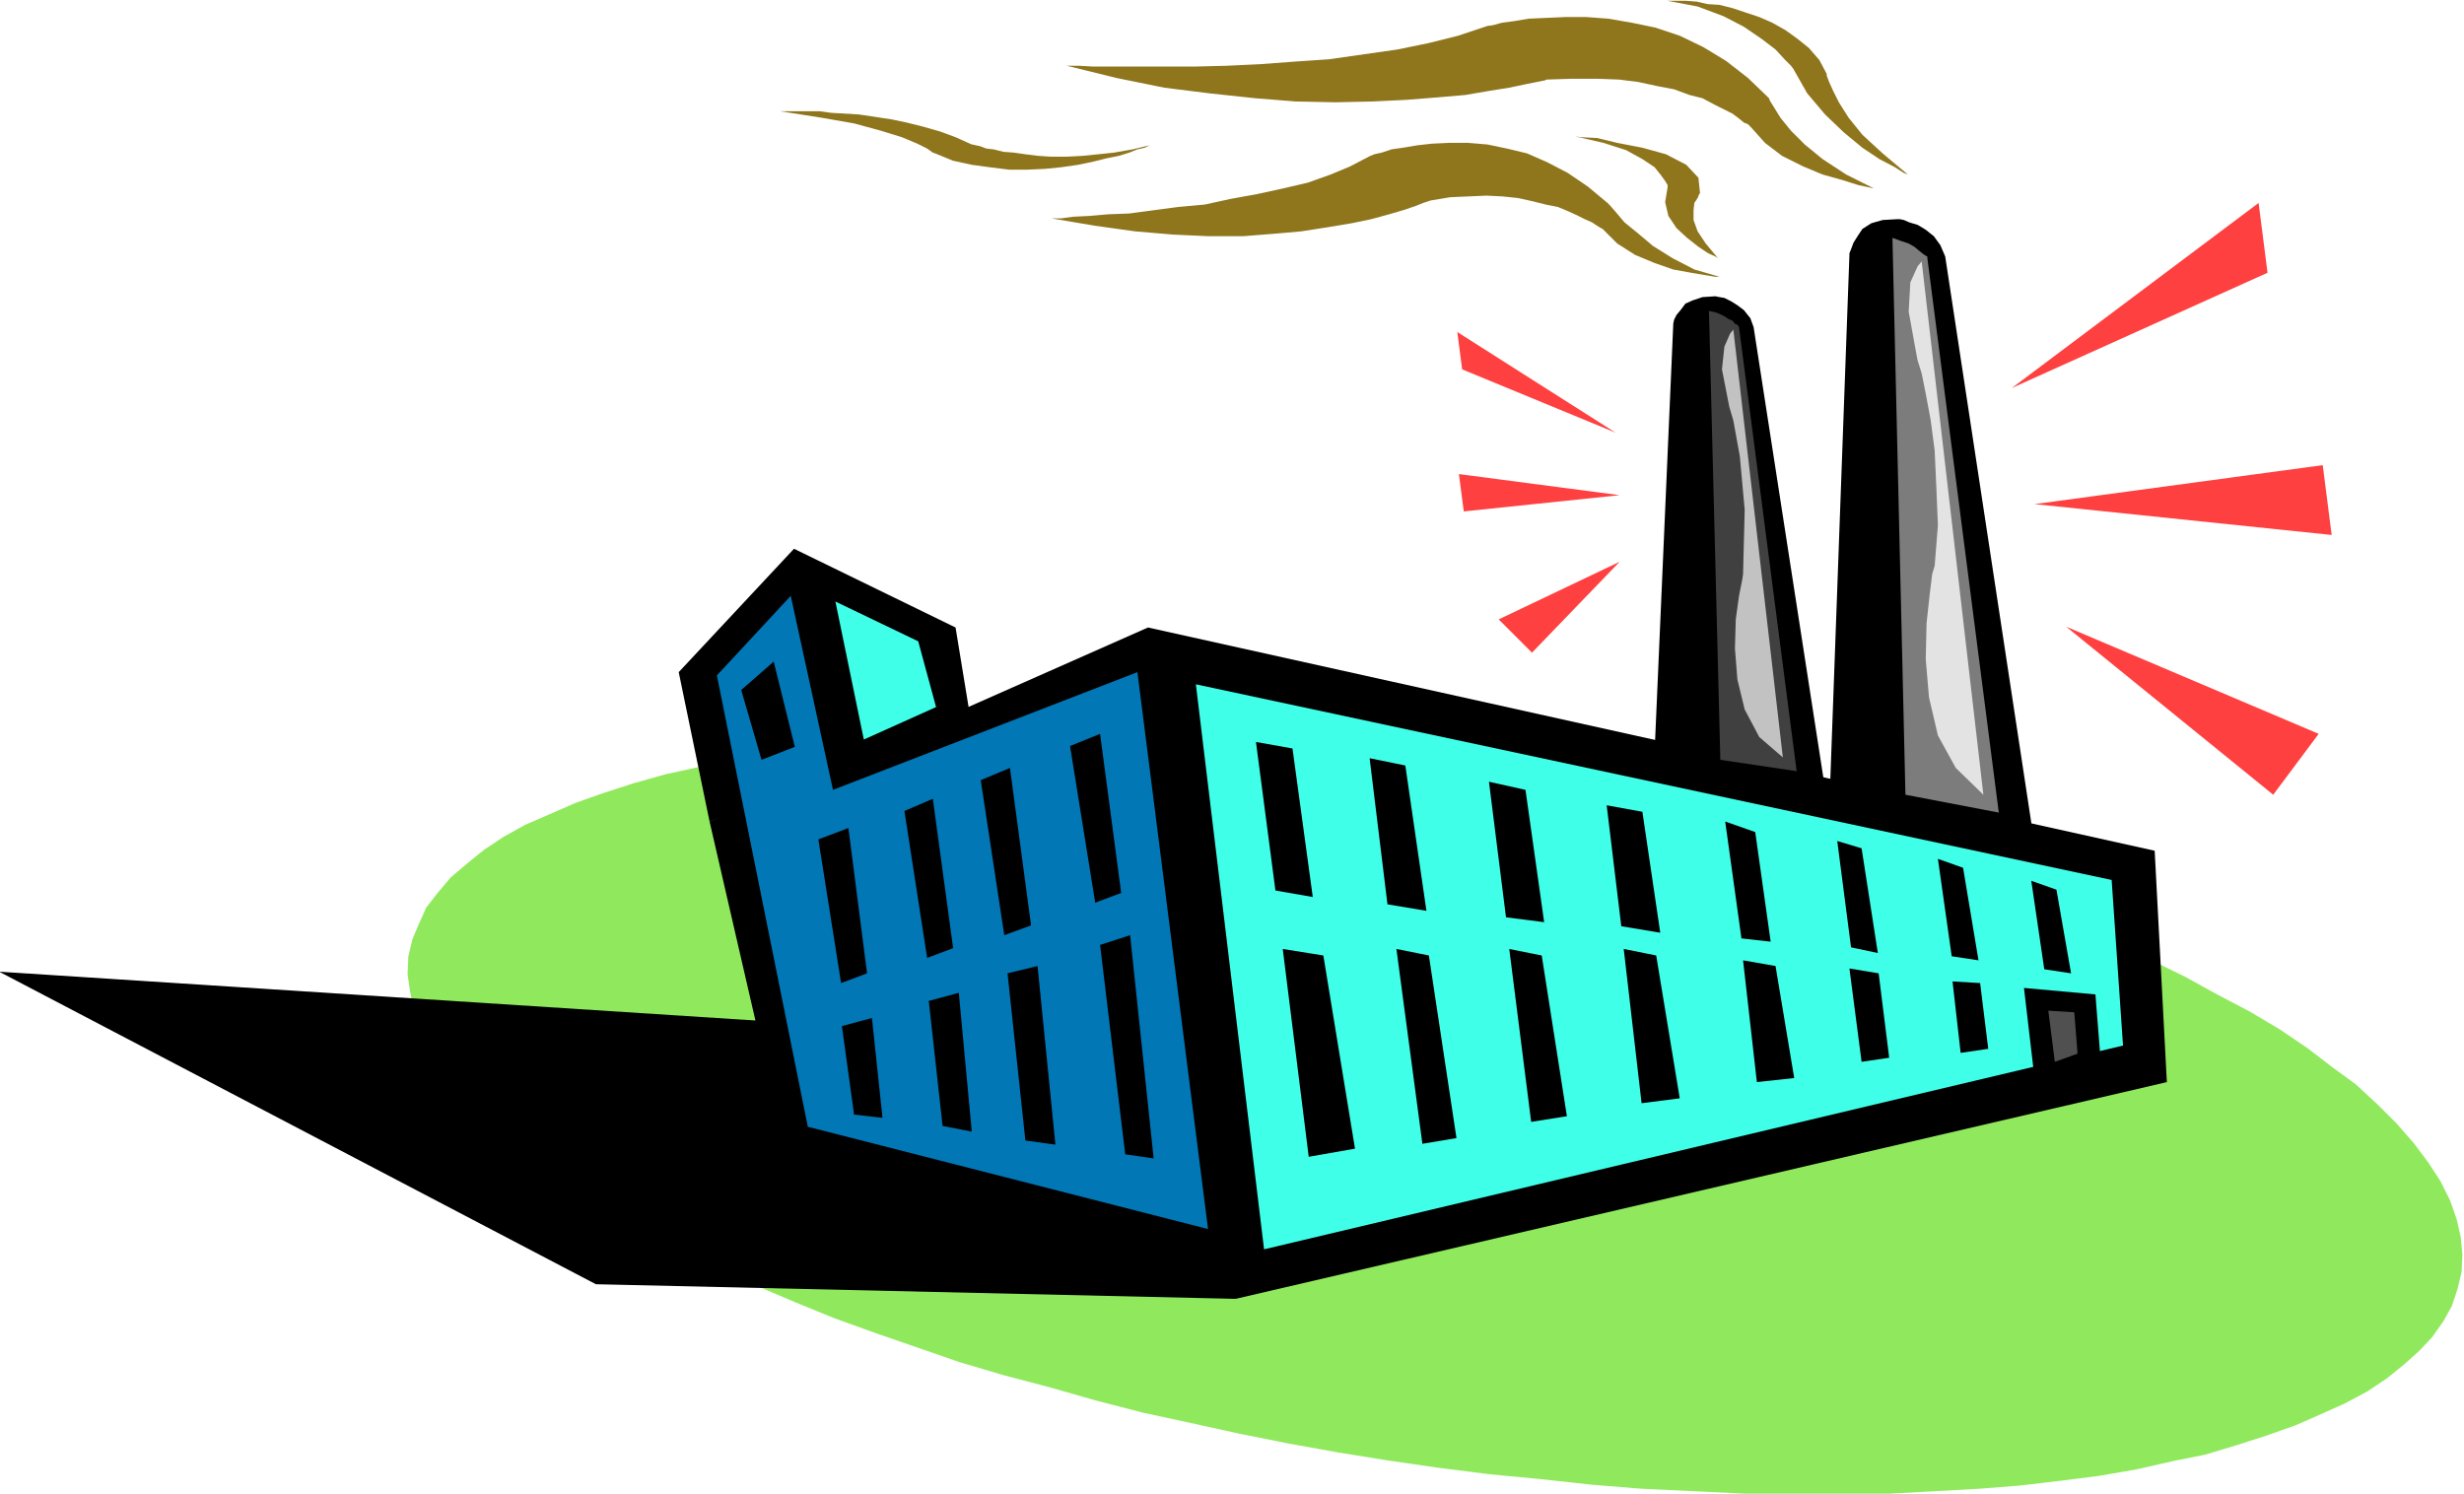 <svg xmlns="http://www.w3.org/2000/svg" fill-rule="evenodd" height="297.347" preserveAspectRatio="none" stroke-linecap="round" viewBox="0 0 3035 1840" width="490.455"><style>.pen1{stroke:none}.brush2{fill:#000}.brush5{fill:#40ffe9}.brush9{fill:#8f761d}</style><path class="pen1" style="fill:#90e95d" d="m2087 1837-64-3-62-5-64-7-63-6-63-8-62-9-62-10-61-11-60-12-59-13-60-13-58-15-56-16-57-15-54-16-52-18-52-18-50-18-49-20-47-20-44-21-43-20-41-21-39-23-37-22-34-22-31-23-29-23-27-24-24-23-20-23-19-25-15-24-12-24-7-21-5-24-3-21 1-22 5-21 8-19 9-20 14-18 16-19 20-17 21-17 24-16 27-15 30-13 32-14 34-12 37-12 39-11 41-9 44-9 45-8 48-6 50-5 52-4 54-4 55-2 58-1h59l61 1 63 2 63 4 63 5 62 5 63 6 63 9 63 8 61 10 61 11 62 12 59 13 60 13 57 15 57 16 56 15 54 17 53 17 52 18 50 20 49 18 47 20 44 21 43 21 40 22 40 21 37 22 34 23 30 23 30 22 27 25 23 23 21 24 18 24 15 23 12 24 8 23 5 22 2 22-1 21-5 21-7 21-10 18-14 20-16 17-19 17-21 17-24 16-28 15-29 13-32 14-34 12-37 12-40 12-40 8-44 10-46 8-47 6-51 6-51 4-54 3-56 3-57 1h-59l-62-1-62-3z"/><path class="pen1 brush2" d="m1522 1600-788-18-735-385 1038 67 485 336zm732-627 24-659v-2l2-5 3-8 5-8 6-9 11-7 14-4 18-1h3l5 1 7 3 10 3 10 6 10 8 8 11 6 14 107 704-249-47z"/><path class="pen1" style="fill:#7c7c7c" d="m2347 979 115 22-88-683v-2l-2-1-3-2-5-4-6-5-7-4-9-3-11-4 16 686z"/><path class="pen1" style="fill:#e3e3e3" d="m2443 979-76-657-5 6-9 20-2 36 10 55 1 5 5 16 5 25 6 32 5 38 2 44 2 48-4 50-3 10-3 24-4 37-1 44 4 47 11 47 22 40 34 33z"/><path class="pen1 brush2" d="m874 1012 94 408 554 180 1147-267-15-285-1240-275-540 239z"/><path class="pen1 brush5" d="m1473 843 84 696 1058-251-14-204-1128-241z"/><path class="pen1 brush2" d="m2038 927 23-527v-1l1-5 3-6 5-6 6-8 9-4 12-4 15-1h1l5 1 6 1 8 4 8 5 8 6 8 10 4 11 87 562-209-38z"/><path class="pen1" style="fill:#404040" d="m2119 936 94 14-71-547-2-3-3-1-3-4-5-2-6-4-9-4-9-2 14 553z"/><path class="pen1" style="fill:#c2c2c2" d="m2196 933-61-527-4 5-7 16-3 28 9 46 5 17 8 44 6 66-2 79-1 7-4 20-4 29-1 36 3 38 9 37 18 34 29 25z"/><path class="pen1 brush2" d="m874 1012-38-184 142-152 199 97 19 116-322 123z"/><path class="pen1" style="fill:#0177b6" d="m883 832 112 556 493 126-87-686-375 145-52-239-91 98z"/><path class="pen1 brush2" d="m1318 919 37-15 26 196-32 12-31-193zm-110 42 36-15 26 194-33 12-29-191zm-94 38 35-15 25 184-32 12-28-181zm-106 35 37-14 23 179-32 12-28-177zm347 130 37-12 29 275-35-5-31-258zm-114 35 37-9 22 220-37-5-22-206zm-97 34 37-10 16 171-36-7-17-154zm-107 31 37-10 13 123-35-4-15-109z"/><path class="pen1 brush5" d="m1153 871-89 40-35-170 102 49 22 81z"/><path class="pen1 brush2" d="m1547 914 24 183 46 8-25-183-45-8zm33 255 32 256 57-10-39-238-50-8zm140 0 32 240 42-7-34-225-40-8zm139 0 27 213 44-7-31-198-40-8zm141 0 22 190 47-6-29-176-40-8zm147 14 17 150 46-5-23-138-40-7zm-460-249 22 180 48 8-26-179-44-9zm147 29 21 167 47 6-23-163-45-10zm145 29 18 149 48 8-22-149-44-8zm146 20 20 144 36 4-19-135-37-13zm153 181 15 115 34-5-13-104-36-6zm-15-157 17 131 33 7-20-129-30-9zm142 173 10 88 34-5-10-81-34-2zm-18-151 17 120 33 5-19-114-31-11z"/><path class="pen1 brush9" d="M2118 341h-5l-12-2-18-3-22-4-23-8-24-10-22-14-17-17-1-1-2-1-5-3-6-4-9-4-10-5-11-5-12-5-15-3-16-4-18-4-19-2-20-1-23 1-22 1-24 4-3 1-6 2-10 4-15 5-17 5-22 6-24 5-30 5-32 5-34 3-38 3h-42l-44-2-47-4-50-7-53-9h12l15-2 20-1 23-2 26-1 30-4 30-4 33-3 32-7 33-6 32-7 30-7 28-10 24-10 23-12 2-1 5-2 9-2 12-4 14-2 18-3 18-2 21-1h23l24 2 24 5 25 6 25 11 25 13 25 17 24 20 3 3 7 8 11 13 16 13 19 16 24 15 27 14 31 9zm190-109-5-1-14-3-19-6-25-7-24-10-26-13-21-16-17-19-1-1-3-3-5-2-6-5-8-6-10-5-12-6-15-8-16-4-19-7-21-4-23-5-24-3-27-1h-30l-32 1-2 1-10 2-15 3-19 4-25 4-29 5-35 3-38 3-41 2-46 1-49-1-50-4-56-6-56-7-59-12-61-15h15l18 1h124l40-1 42-2 40-3 44-3 42-6 42-6 39-8 36-9 33-11 3-1 7-1 11-3 15-2 18-3 22-1 23-1h26l27 2 29 5 29 6 30 10 29 14 28 17 27 21 26 25 1 3 5 8 8 13 13 16 17 17 22 18 29 19 34 17z"/><path class="pen1 brush9" d="m2116 318-3-2-9-4-12-8-14-11-13-12-10-15-4-17 3-18v-3l-3-5-5-7-8-10-15-10-20-11-28-9-35-8 7 1 20 1 25 6 31 6 29 8 25 13 15 16 2 19-1 1-2 5-4 6-1 9v12l5 14 10 15 15 18zm234-103-5-2-11-7-19-10-21-14-23-19-23-22-22-26-17-30-3-4-7-7-12-13-17-13-22-15-25-13-32-12-37-7h23l13 1 13 3 15 1 16 4 15 5 18 6 16 7 16 9 14 10 15 12 13 15 9 17v2l3 8 5 11 7 14 12 19 17 21 25 23 31 26zM961 137h48l15 2 17 1 17 1 20 3 20 3 19 4 20 5 21 6 19 7 20 9h1l4 1 5 1 8 3 9 1 12 3 13 1 14 2 16 2 16 1h19l19-1 20-2 19-2 23-4 21-5-2 1-4 2-9 2-10 4-13 4-15 3-16 4-19 4-21 3-20 2-22 1h-22l-24-3-22-3-23-5-22-9-3-1-7-5-12-6-19-8-26-8-33-9-40-7-51-8z"/><path class="pen1" d="m2478 478 304-228 11 86-315 142zm28 143 355-48 11 86-366-38zm39 151 311 132-56 75-255-207zm-555-239-195-124 6 46 189 78zm5 77-198-26 6 46 192-20zm0 82-149 71 41 41 108-112z" style="fill:#ff4040"/><path class="pen1 brush2" d="m2506 1328-13-111 88 8 7 88-82 15z"/><path class="pen1" style="fill:#505050" d="m2523 1245 8 63 28-10-4-51-32-2z"/><path class="pen1 brush2" d="m2502 1085 16 109 33 5-18-103-31-11zM913 850l40-35 26 105-41 16-25-86z"/></svg>
